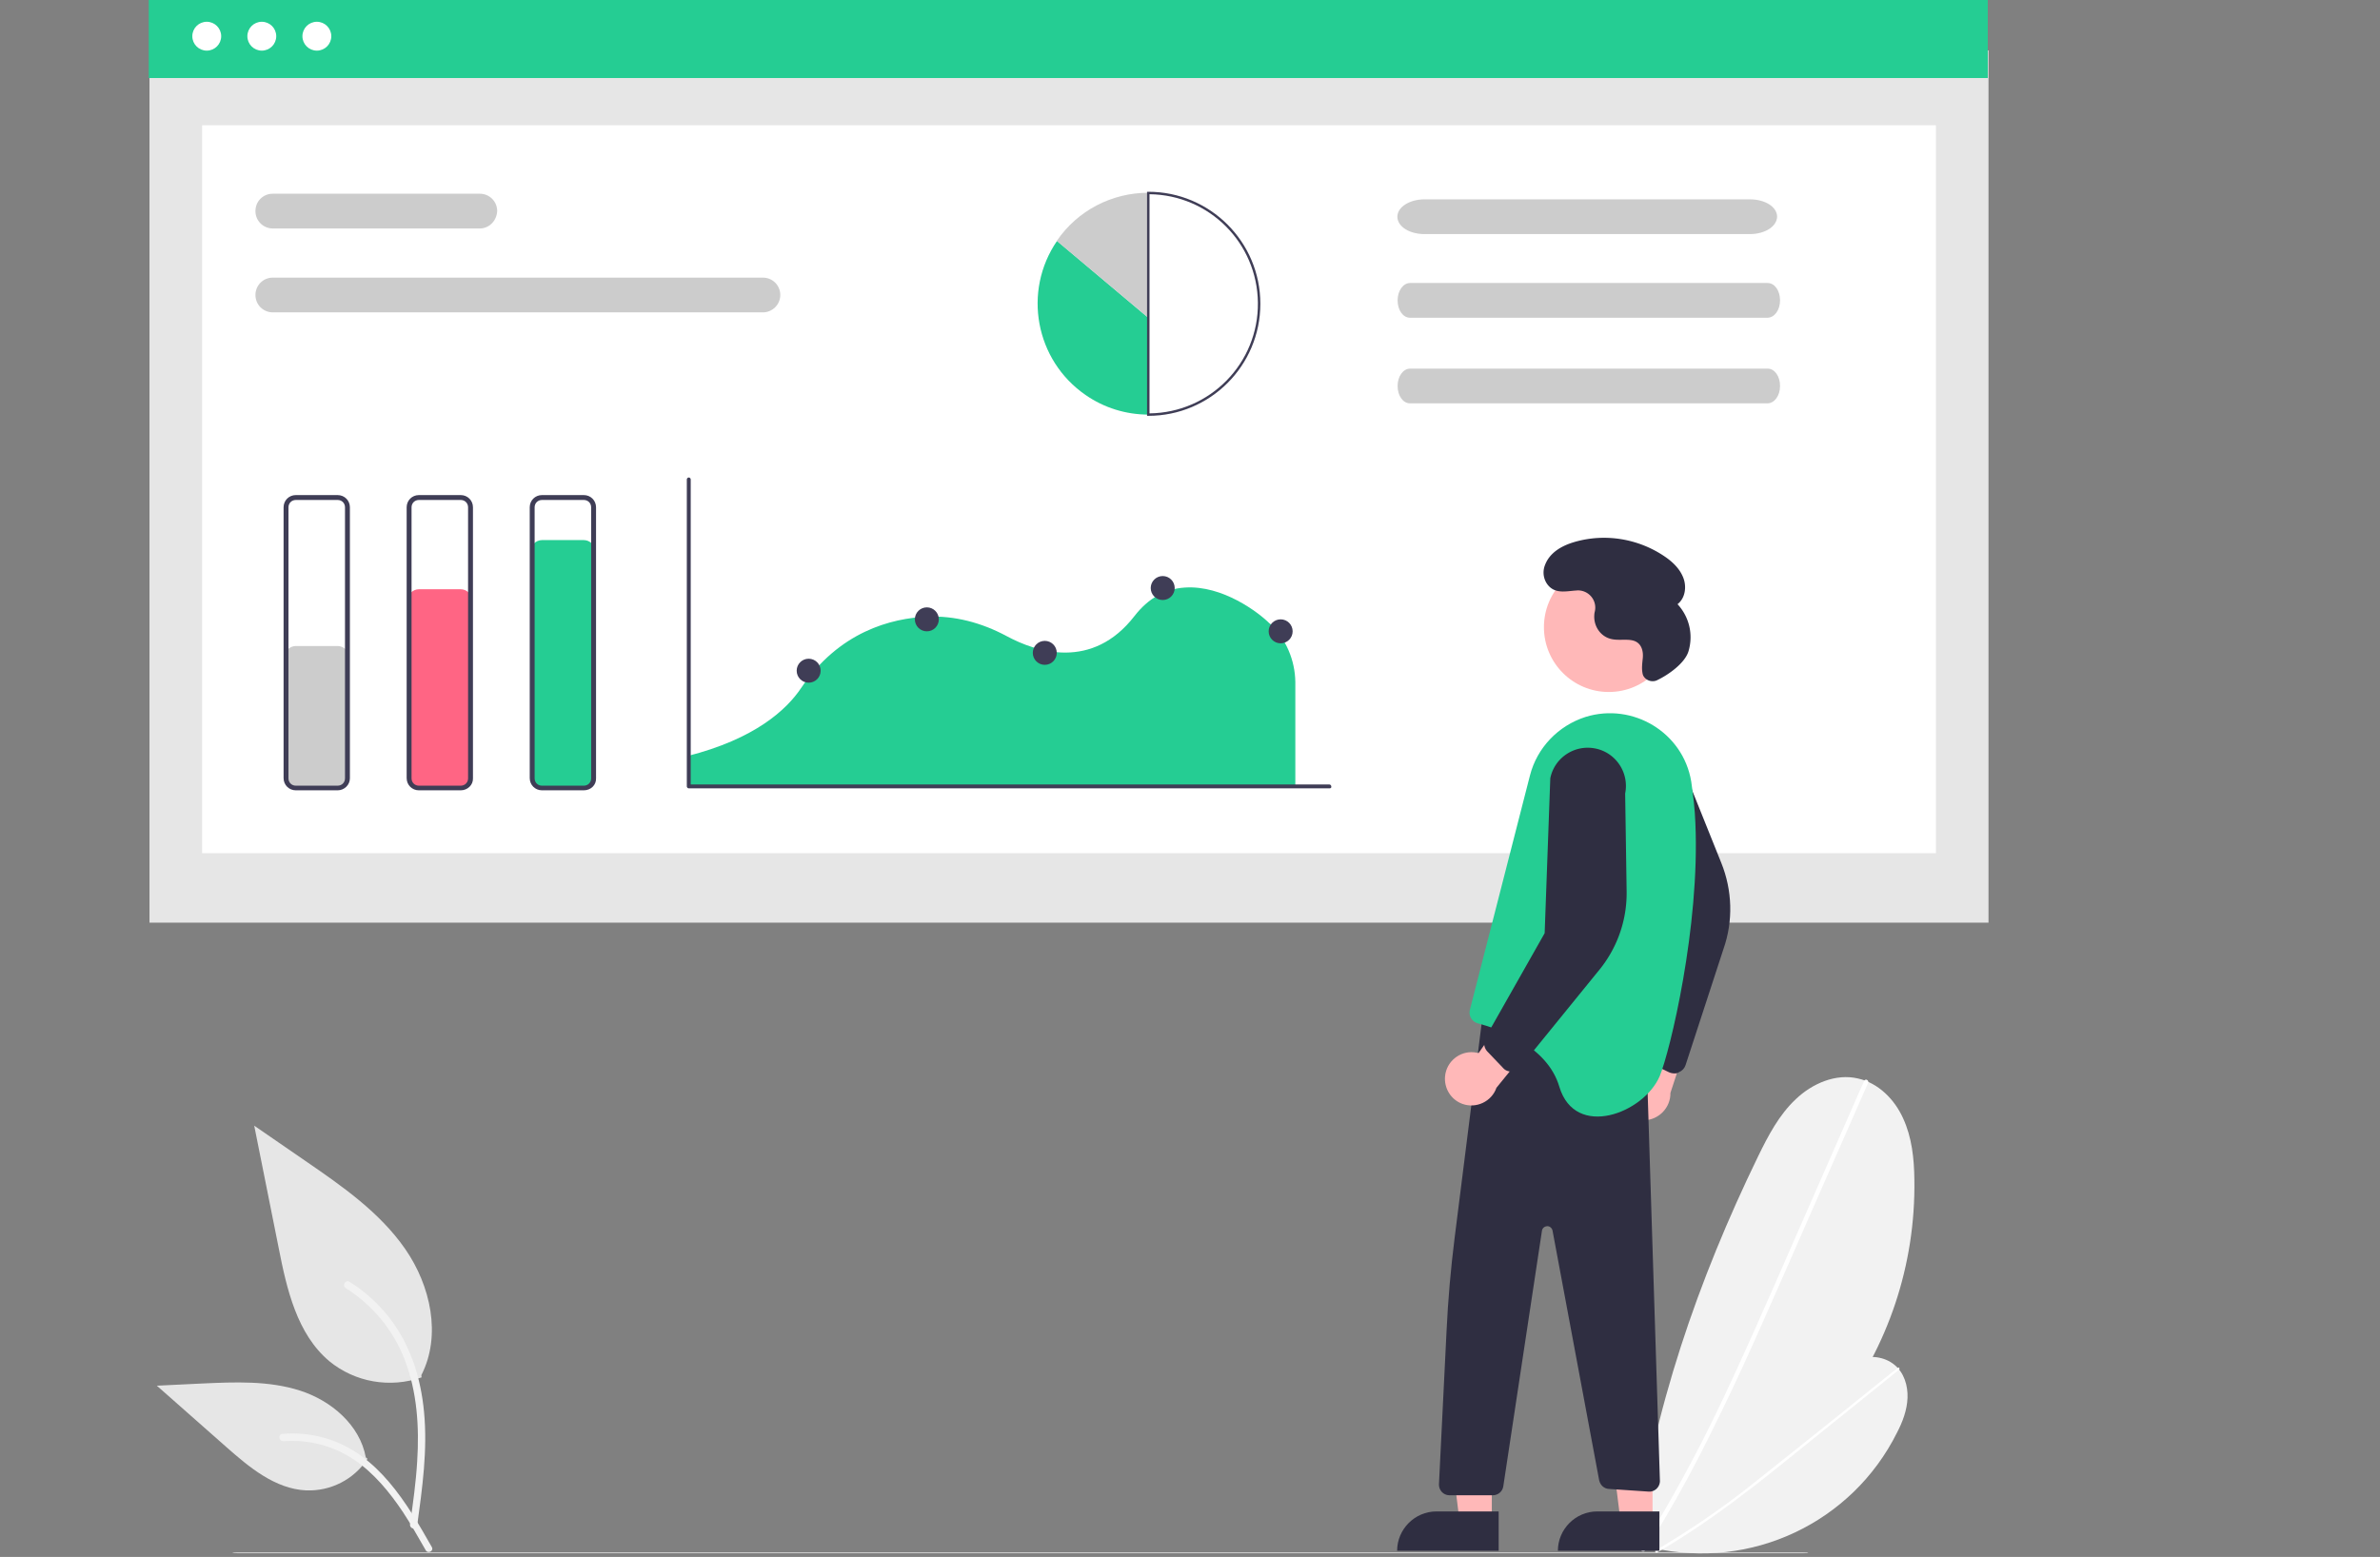 <svg version="1.1" id="ee38abc9-dc4f-4e1a-883a-6567bef3cfb6" xmlns="http://www.w3.org/2000/svg" x="0" y="0" viewBox="0 0 972.7 636.5" xml:space="preserve"><rect x="0" y="0" width="972.7" height="636.5" fill="#808080" stroke="none"/><style>.st0{fill:#e6e6e6}.st1{fill:#fff}.st2{fill:#25cd93}.st4{fill:#f2f2f2}.st5{fill:#ffb8b8}.st6{fill:#2f2e41}.st7{fill:#ccc}.st8{fill:#3f3d56}</style><path id="f38b076b-59d8-4a3a-9764-ba710fdc09c8" class="st0" d="M61.1 20.6h751.6v356.6H61.1V20.6z"/><path id="a3e272cc-df3f-4d80-b321-62d216886f20" class="st1" d="M82.6 51.2h708.6v297.6H82.6V51.2z"/><path id="e835d13b-e721-4725-9202-bbf482b4bd3b" class="st2" d="M60.8 0h751.6v31.9H60.8V0z"/><circle id="be4979c6-1dab-43b6-a6ee-71cd46d62419" class="st1" cx="84.5" cy="14.8" r="5.9"/><circle id="b0ea5047-583b-4910-b1a7-8a4b76ab40b8" class="st1" cx="107" cy="14.8" r="5.9"/><circle id="f37d9a3e-ad35-4554-bb71-f31101cbe222" class="st1" cx="129.5" cy="14.8" r="5.9"/><path d="M737 635H97c-1.1 0-2-.1-2-.2s.9-.2 2-.2h640c1.1 0 2 .1 2 .2 0 .2-.9.2-2 .2z" fill="#cacaca"/><path class="st0" d="M172.3 563.1c-12.9 4.5-27.2 2-37.7-6.6-13.2-11.1-17.4-29.4-20.7-46.3l-10-50 20.9 14.4c15 10.3 30.4 21 40.8 36 10.4 15 14.9 35.4 6.6 51.6"/><path class="st4" d="M170.5 623.7c2.1-15.4 4.3-31 2.8-46.5-1.3-13.8-5.5-27.3-14.1-38.4-4.6-5.9-10.1-10.9-16.4-14.8-1.6-1-3.1 1.6-1.5 2.6 10.9 6.9 19.3 17 24 29 5.2 13.3 6.1 27.8 5.2 41.9-.5 8.5-1.7 17-2.9 25.5-.2.8.3 1.6 1 1.8.9.1 1.7-.3 1.9-1.1z"/><path class="st0" d="M150.2 596.4c-5.5 8.4-15 13.3-25.1 12.9-12.7-.6-23.3-9.5-32.8-17.9l-28.2-24.9 18.6-.9c13.4-.6 27.1-1.2 39.9 2.9s24.5 14.1 26.9 27.3"/><path class="st4" d="M176.5 632.5c-10.2-18-22-38-43-44.4-5.9-1.8-12-2.4-18.1-1.9-1.9.2-1.4 3.1.5 3 10.2-.8 20.4 1.9 28.9 7.6 8.1 5.5 14.5 13.3 19.9 21.4 3.3 5 6.2 10.2 9.2 15.4.8 1.8 3.5.6 2.6-1.1zm491.8.2c7-55.6 25.8-109.7 50.3-160.1 4.1-8.4 8.5-16.8 15.3-23.2 6.8-6.5 16.4-10.6 25.4-8.5 8.3 1.8 15 8.5 18.5 16.3 3.6 7.8 4.5 16.5 4.6 25 1.1 70.5-46.1 132.5-114.4 150.3l.3.2z"/><path class="st1" d="M763.5 442.7c.4-1.1-1.1-1.9-1.6-.8l-2.2 4.9-17.2 39.2c-5.7 12.9-11.4 26-17.1 39-5.5 12.4-10.9 24.7-16.6 37-5.6 12.2-11.5 24.4-17.8 36.2s-12.9 23.5-20.2 34.8c-.6 1 .9 1.8 1.5.9l2.7-4.2c7.1-11.4 13.7-23.1 19.8-35 6.1-12 12-24.1 17.6-36.3 5.7-12.4 11.1-24.8 16.6-37.2l17.2-39.2 17.3-39.3z"/><path class="st4" d="M675.3 632.9c18.6-27.1 42.9-50 69.3-69.5 4.4-3.2 8.9-6.4 14.2-7.9 5.3-1.5 11.3-1 15.5 2.5 3.9 3.2 5.5 8.5 5.3 13.5s-2 9.8-4.3 14.2c-18.4 36.9-59.7 56.3-99.9 47.1l-.1.1z"/><path class="st1" d="M776.1 560c.5-.4 0-1.3-.4-.8l-2.5 1.9-19.5 15.7c-6.6 5.2-13 10.5-19.5 15.6-6.3 5-12.4 9.9-18.6 14.8-6.1 4.9-12.5 9.5-19 14-6.5 4.4-13.2 8.7-19.9 12.6-.6.3 0 1.2.5.9.9-.5 1.7-1 2.6-1.5 6.7-4 13.3-8.3 19.7-12.8 6.5-4.5 12.7-9.3 19-14.1 6.3-5 12.5-9.9 18.6-14.9l19.5-15.7 19.5-15.7z"/><path class="st5" d="M661.3 449.9c1.4 4.9 5.8 8.2 10.7 8.1 6-.2 10.8-5.2 10.7-11.2l10.9-33.2-13.6-14.8-9.3 37.4c-.5 0-1.2.1-1.8.3-5.8 1.7-9.2 7.6-7.6 13.4z"/><path class="st6" d="M685.1 438.8c-1 .1-2 0-2.9-.4l-8.3-4c-1.8-.9-2.9-2.8-2.7-4.9l7.2-48.7-20.6-59.9c-1.4-8.5 4.3-16.6 12.8-18 8.5-1.4 16.6 4.3 18 12.8l14.9 37.1c4.5 11.2 4.9 23.7.9 35.1l-15.5 47.5c-.4 1.3-1.4 2.4-2.7 2.9-.3.3-.8.4-1.1.5z"/><path class="st5" d="M609.7 570.8h-19.5l6.3 51h13.2z"/><path class="st6" d="M571 634c0-8.8 7.2-16.1 16.1-16.1h25.4V634H571z"/><path class="st5" d="M675.4 570.8h-19.5l6.4 51h13.1z"/><path class="st6" d="M636.7 634c0-8.8 7.2-16.1 16.1-16.1h25.4V634h-41.5zm36.4-196.3l5.3 167.7v.4c-.2 2.4-2.3 4.2-4.6 4l-16.3-1.1c-1.9-.1-3.4-1.5-3.9-3.4L634.5 503c-.2-.9-1-1.6-1.8-1.7-1.2-.1-2.3.6-2.5 1.8l-15.8 104.5c-.3 2.2-2.2 3.7-4.3 3.7h-17.9c-2.4-.1-4.2-2.2-4.1-4.5l3.1-62.6c.6-12.7 1.7-25.4 3.3-38.1l11.6-92.1 67 23.7z"/><circle class="st5" cx="657.5" cy="256.4" r="26.5"/><path class="st2" d="M692.9 336.5c-.2-5.7-.9-11.4-1.7-17-3.3-20-23.8-32.4-43.2-26.4-11.2 3.6-19.8 12.6-22.7 23.9l-24.6 96c-.5 2.4.9 4.6 3.1 5.3 8.7 2.3 28.6 9.3 33.5 26 6.5 21.6 34.5 10.8 41-4.3 4.2-10 16.5-61.1 14.6-103.5z"/><path class="st5" d="M590.6 439.9c-.5 5 2.4 9.7 7.1 11.4 5.6 2 11.9-.9 13.9-6.6l22.1-27.2-7.3-18.6-22.1 31.6c-.5-.1-1.2-.2-1.8-.3-6-.6-11.3 3.8-11.9 9.7z"/><path class="st6" d="M616.8 438c-1-.2-1.8-.6-2.5-1.4l-6.4-6.7c-1.4-1.5-1.7-3.7-.9-5.5l24.3-42.9 2.3-63.3c1.7-8.5 10-13.9 18.4-12.2 8.5 1.7 13.9 10 12.2 18.4l.6 39.9c.2 12.1-4 23.8-11.9 33.1l-31.6 38.9a4.6 4.6 0 01-3.6 1.7c-.2.1-.6.1-.9 0zm73.3-171.8c2-6.8.3-14-4.5-19.2 3.1-2.4 3.8-7 2.4-10.7-1.4-3.7-4.3-6.5-7.5-8.7-10.8-7.4-24.5-9.7-37.1-6-5.1 1.5-10.1 4.3-12 9.5-1.2 3.1-.4 6.6 1.9 8.8 3.1 2.9 7.3 1.7 11.1 1.5.6-.1 1.3 0 1.9.1 3.9.8 6.4 4.6 5.5 8.5-.1.4-.2.9-.2 1.3-.4 4.7 2.6 9.1 7.2 10 3.9.8 8.5-.8 11.1 2 1.4 1.5 1.7 3.8 1.5 5.8-.2 2-.5 4.1-.1 6.1v.1c.1.4.2.8.4 1.1 1.2 2 3.9 2.7 5.9 1.5 3.8-1.8 11-6.6 12.5-11.7z"/><path class="st7" d="M196.1 93.4h-84.6c-3.9 0-7.1-3.1-7.1-7.1s3.1-7.1 7.1-7.1h84.6c3.9 0 7.1 3.1 7.1 7.1-.2 4-3.3 7.1-7.1 7.1zm115.7 34.3H111.5c-3.9 0-7.1-3.1-7.1-7.1 0-3.9 3.1-7.1 7.1-7.1h200.3c3.9 0 7.1 3.1 7.1 7.1 0 3.9-3.2 7.1-7.1 7.1z"/><path class="st2" d="M432 98.5c-14.1 20.6-8.9 48.8 11.7 63 7.5 5.2 16.4 8 25.7 8V130L432 98.5z"/><path class="st7" d="M469.3 78.8c-14.9 0-29 7.3-37.4 19.7l37.4 31.4V78.8z"/><path class="st8" d="M469.3 170h-.5V78.4h.5c25.3 0 45.8 20.5 45.8 45.8S494.6 170 469.3 170zm.5-90.6V169c24.8-.3 44.6-20.6 44.3-45.3-.3-24.4-19.9-44-44.3-44.3z"/><path class="st7" d="M138 322.6h-17.1c-2.5 0-4.6-2.1-4.6-4.6v-49.3c0-2.5 2.1-4.6 4.6-4.6H138c2.5 0 4.6 2.1 4.6 4.6V318c-.1 2.6-2.1 4.6-4.6 4.6z"/><path d="M188.3 322.6h-17.1c-2.5 0-4.6-2.1-4.6-4.6v-72.5c0-2.5 2.1-4.6 4.6-4.6h17.1c2.5 0 4.6 2.1 4.6 4.6V318c-.1 2.6-2.1 4.6-4.6 4.6z" fill="#ff6584"/><path class="st2" d="M238.6 322.6h-17.1c-2.5 0-4.6-2.1-4.6-4.6v-92.6c0-2.5 2.1-4.6 4.6-4.6h17.1c2.5 0 4.6 2.1 4.6 4.6V318c0 2.6-2.1 4.6-4.6 4.6z"/><path class="st8" d="M138 323.1h-17.1c-2.8 0-5-2.2-5-5V207.4c0-2.8 2.2-5 5-5H138c2.8 0 5 2.2 5 5v110.8c0 2.7-2.3 4.9-5 4.9zm-17.1-118.7c-1.7 0-3 1.3-3 3v110.8c0 1.7 1.3 3 3 3H138c1.7 0 3-1.3 3-3V207.4c0-1.7-1.3-3-3-3h-17.1zm67.4 118.7h-17.1c-2.8 0-5-2.2-5-5V207.4c0-2.8 2.2-5 5-5h17.1c2.8 0 5 2.2 5 5v110.8c.1 2.7-2.2 4.9-5 4.9zm-17.1-118.7c-1.7 0-3 1.3-3 3v110.8c0 1.7 1.3 3 3 3h17.1c1.7 0 3-1.3 3-3V207.4c0-1.7-1.3-3-3-3h-17.1zm67.4 118.7h-17.1c-2.8 0-5-2.2-5-5V207.4c0-2.8 2.2-5 5-5h17.1c2.8 0 5 2.2 5 5v110.8c.1 2.7-2.1 4.9-5 4.9zm-17.1-118.7c-1.7 0-3 1.3-3 3v110.8c0 1.7 1.3 3 3 3h17.1c1.7 0 3-1.3 3-3V207.4c0-1.7-1.3-3-3-3h-17.1z"/><path class="st2" d="M281.1 321.4h248.3v-42.5c-.1-9-3.8-17.7-10.4-24h-.1c-4.5-4.5-19.2-15.7-34.6-14.7-8.1.5-15 4.4-20.6 11.6-17.3 22.4-40.1 14.8-52.2 8.3-10.6-5.7-21.5-8.4-32.3-8-15.1.6-36.3 6.2-51.8 29.2-5.9 8.8-18.8 20.8-46.5 27.8l.2 12.3z"/><path class="st8" d="M543.4 322.3H281.5c-.4 0-.8-.4-.8-.8V196c0-.4.4-.8.8-.8s.8.4.8.8v124.7h261c.4 0 .8.4.8.8.1.5-.2.8-.7.8z"/><circle class="st8" cx="378.8" cy="253.2" r="4.9"/><circle class="st8" cx="475.2" cy="240.4" r="4.9"/><circle class="st8" cx="427" cy="266.9" r="4.9"/><circle class="st8" cx="330.5" cy="274.2" r="4.9"/><circle class="st8" cx="523.4" cy="258.1" r="4.9"/><path class="st7" d="M715.2 95.7h-133c-6.2 0-11.1-3.1-11.1-7.1 0-3.9 4.9-7.1 11.1-7.1h133c6.2 0 11.1 3.1 11.1 7.1-.1 4-5 7.1-11.1 7.1zm7.1 34.2h-146c-2.9 0-5.1-3.1-5.1-7.1s2.3-7.1 5.1-7.1h146.1c2.9 0 5.1 3.1 5.1 7.1s-2.3 7.1-5.2 7.1zm0 35h-146c-2.9 0-5.1-3.1-5.1-7.1s2.3-7.1 5.1-7.1h146.1c2.9 0 5.1 3.1 5.1 7.1s-2.3 7.1-5.2 7.1z"/></svg>